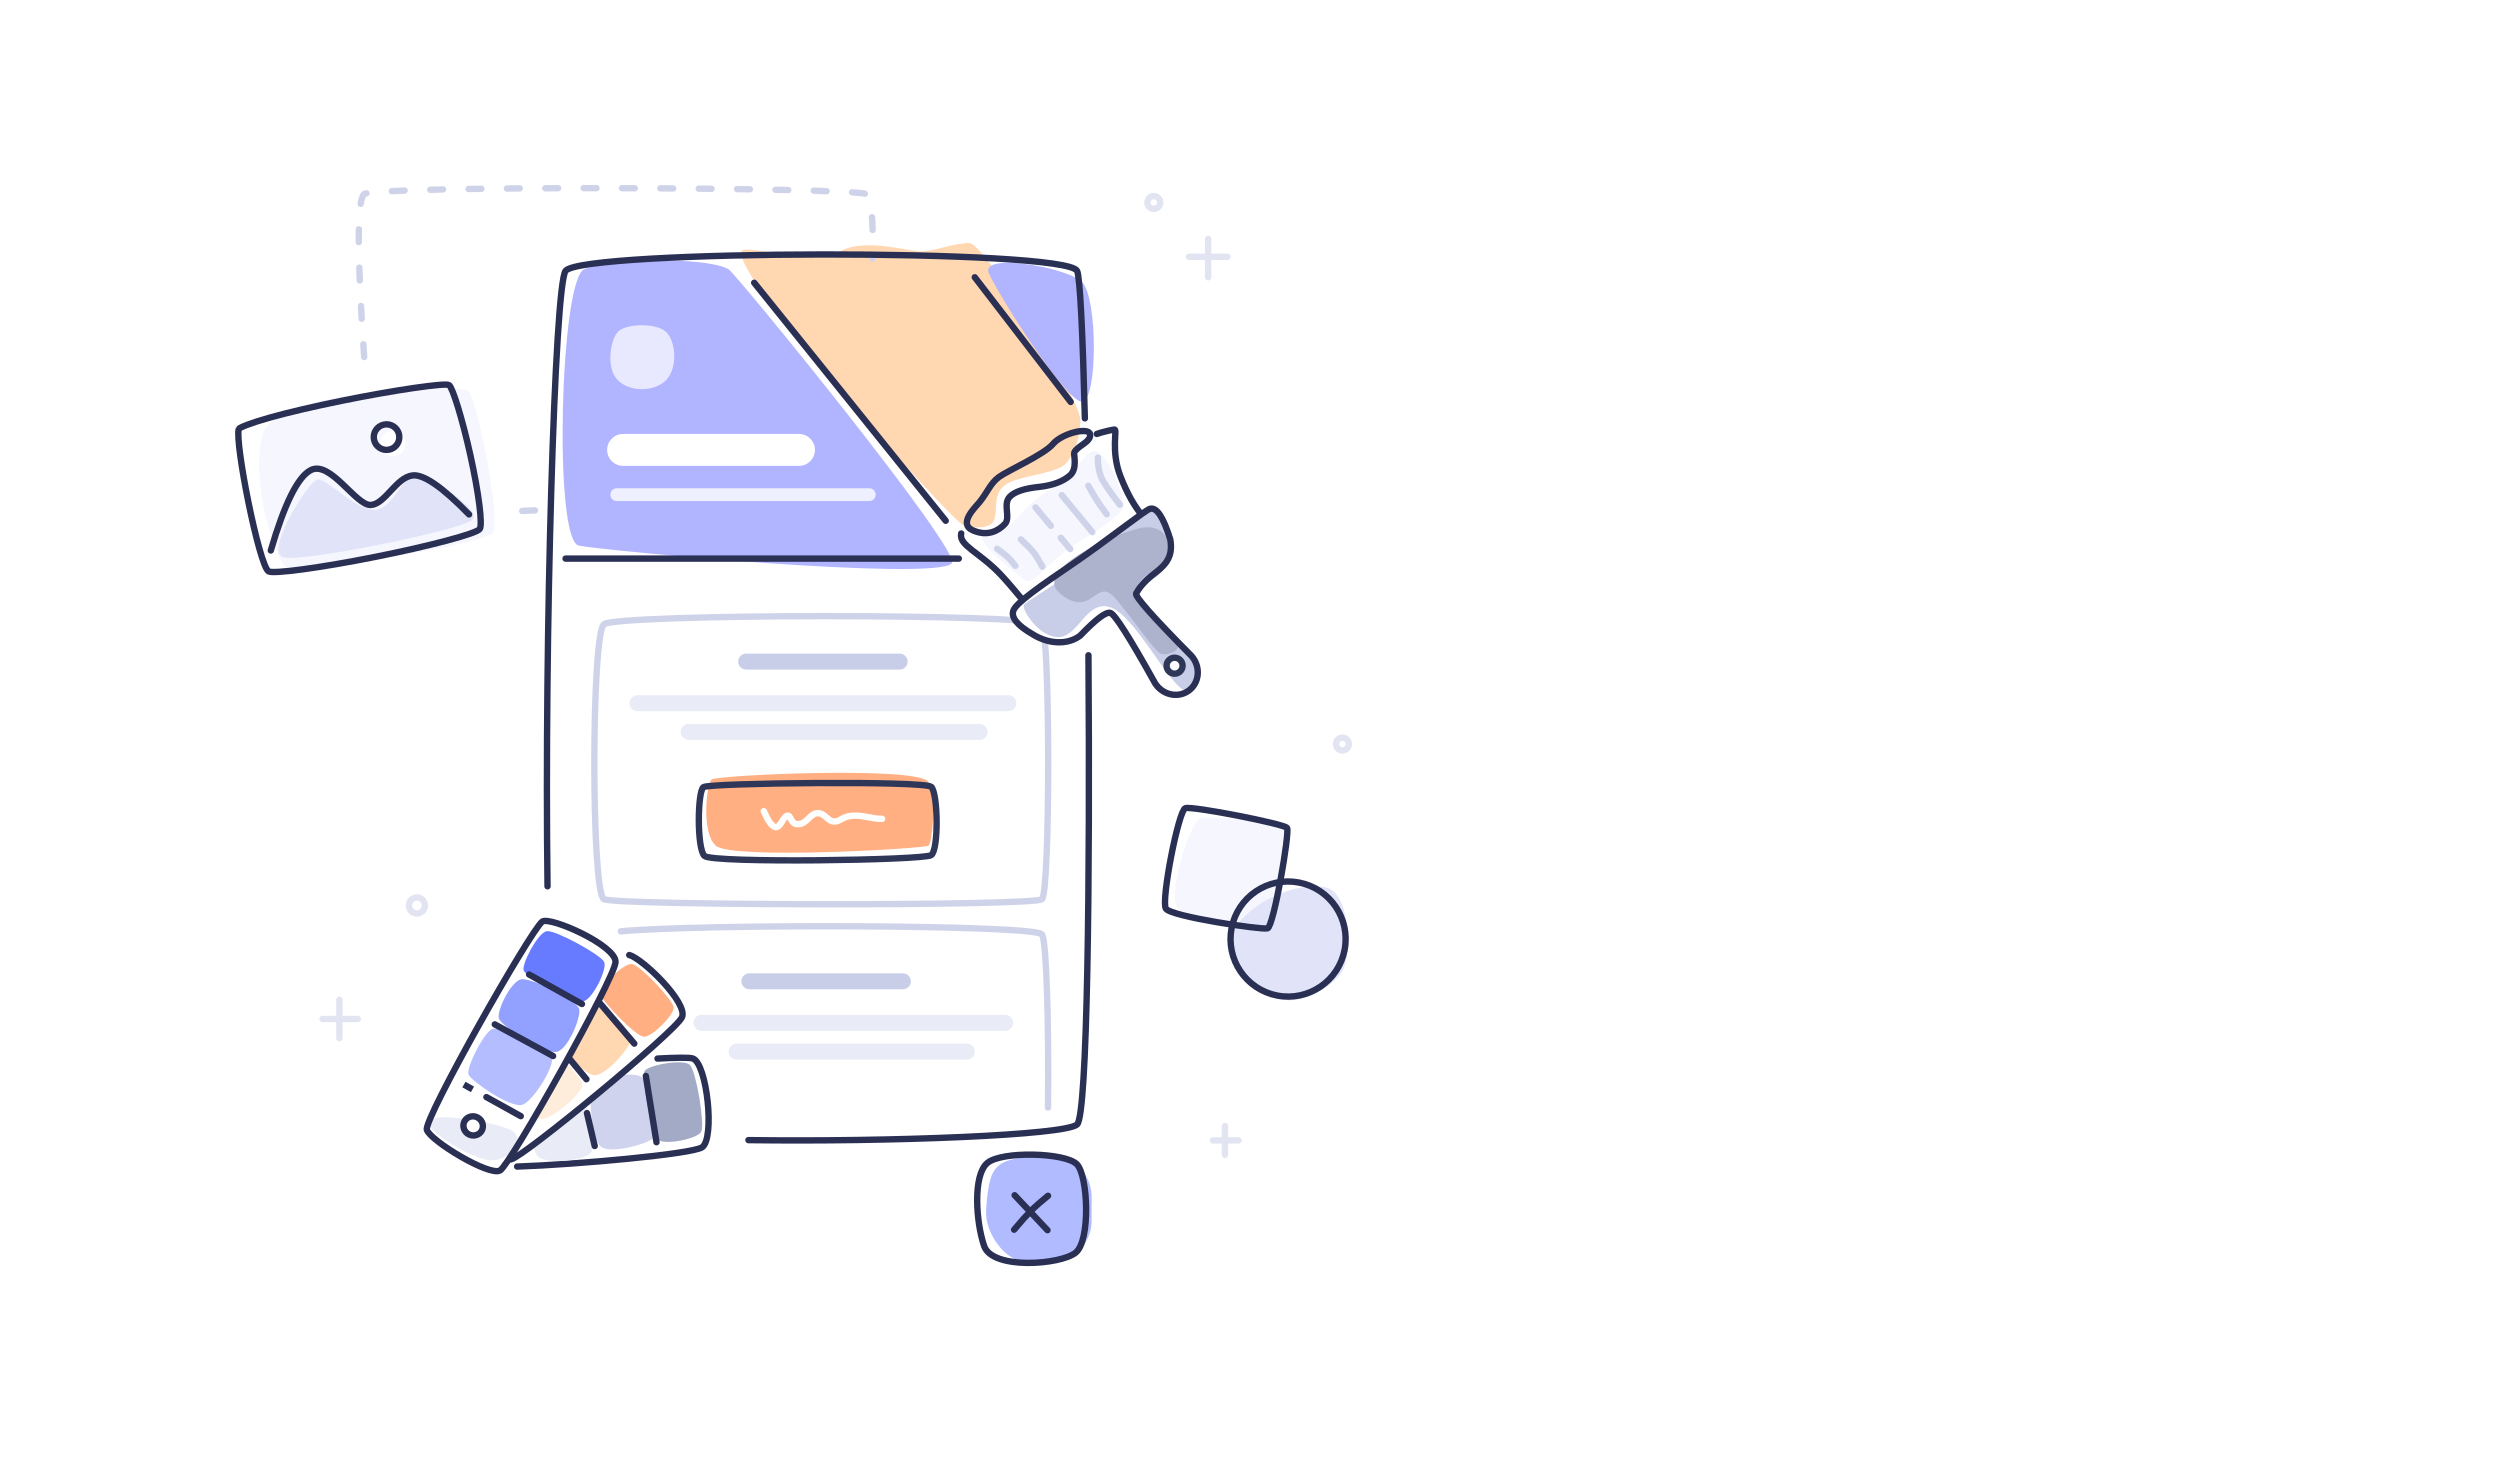 <svg width="1216" height="721" viewBox="0 0 1216 721" fill="none" xmlns="http://www.w3.org/2000/svg">
<rect x="0" y="0" width="1216" height="721" fill="#808080" stroke="none"/>
<g clip-path="url(#clip0_5_79)">
<rect width="1216" height="721" fill="white"/>
<path fill-rule="evenodd" clip-rule="evenodd" d="M360.62 122.313C356.558 134.691 459.894 250.082 468.15 255.215C469.801 256.242 477.437 257.575 481.634 255.215C486.837 252.29 481.529 241.651 488.586 236.153C495.324 230.904 514.439 230.871 519.03 224.827C525.142 216.782 525.445 207.435 525.445 204.171C525.445 193.815 479.018 118.207 471.464 118.207C463.909 118.207 454.03 122.313 448.078 122.313C442.127 122.313 420.028 115.488 408.684 122.313C395.657 130.15 362.009 118.081 360.62 122.313Z" fill="#FFD8B2"/>
<path fill-rule="evenodd" clip-rule="evenodd" d="M480.928 132.742C485.02 142.624 518.408 195.357 526.205 195.357C534.003 195.357 534.003 144.361 526.205 137.082C518.408 129.803 476.836 122.86 480.928 132.742Z" fill="#B1B4FF"/>
<path d="M177.13 173.654C173.634 123.789 173.634 97.382 177.13 94.435C182.375 90.014 417.502 91.108 421.334 94.435C423.888 96.653 424.902 107.106 424.375 125.792M260.214 248.248L248.754 248.716" stroke="#CFD3E9" stroke-width="3.11" stroke-linecap="round" stroke-dasharray="6.22 12.44"/>
<path fill-rule="evenodd" clip-rule="evenodd" d="M284.126 130.994C295.815 125.921 343.585 124.652 354.4 130.994C357.96 133.081 468.034 268.021 462.941 273.976C455.349 282.855 293.879 267.912 281.502 265.375C269.126 262.839 272.436 136.067 284.126 130.994Z" fill="#B1B4FF"/>
<path fill-rule="evenodd" clip-rule="evenodd" d="M486.196 566.574C489.843 563.789 497.947 562.282 510.51 562.054C521.603 561.852 530.76 570.679 530.961 581.769C530.963 581.891 530.965 582.013 530.965 582.134L530.965 593.782C530.965 604.874 521.97 613.866 510.875 613.866L499.667 613.866C488.572 613.866 479.03 599.219 479.639 588.925C480.508 574.25 482.399 569.475 486.196 566.574Z" fill="#B1BBFF"/>
<path fill-rule="evenodd" clip-rule="evenodd" d="M480.256 565.661C487.359 559.714 518.515 560.613 523.87 566.375C529.226 572.137 530.504 603.321 523.228 609.267C515.951 615.213 482.686 617.771 478.675 606.03C474.664 594.289 473.154 571.607 480.256 565.661Z" stroke="#2A2F54" stroke-width="3.11"/>
<path d="M509.494 598.364C505.96 594.602 503.298 591.768 501.509 589.864C499.721 587.96 497.059 585.127 493.524 581.364" stroke="#2A2F54" stroke-width="3.11" stroke-linecap="round" stroke-linejoin="round"/>
<path d="M509.76 581.622C506.208 584.515 503.444 586.95 501.469 588.925C499.494 590.9 496.759 593.963 493.267 598.115" stroke="#2A2F54" stroke-width="3.11" stroke-linecap="round" stroke-linejoin="round"/>
<path opacity="0.7" fill-rule="evenodd" clip-rule="evenodd" d="M300.481 161.441C304.162 157.375 319.049 156.846 323.955 161.441C328.861 166.035 329.725 179.071 323.955 184.911C318.184 190.75 306.321 190.75 300.481 184.911C294.64 179.071 296.799 165.507 300.481 161.441Z" fill="white"/>
<path d="M437.593 317.915H362.953C360.806 317.915 359.065 319.656 359.065 321.803C359.065 323.95 360.806 325.69 362.953 325.69H437.593C439.74 325.69 441.48 323.95 441.48 321.803C441.48 319.656 439.74 317.915 437.593 317.915Z" fill="#C8CDE8"/>
<path d="M439.148 473.415H364.508C362.361 473.415 360.62 475.156 360.62 477.303C360.62 479.45 362.361 481.19 364.508 481.19H439.148C441.295 481.19 443.035 479.45 443.035 477.303C443.035 475.156 441.295 473.415 439.148 473.415Z" fill="#C8CDE8"/>
<path d="M490.462 338.13H310.083C307.936 338.13 306.195 339.871 306.195 342.018C306.195 344.165 307.936 345.905 310.083 345.905H490.462C492.61 345.905 494.35 344.165 494.35 342.018C494.35 339.871 492.61 338.13 490.462 338.13Z" fill="#E9EBF7"/>
<path d="M488.908 493.63H341.183C339.036 493.63 337.295 495.371 337.295 497.518C337.295 499.665 339.036 501.405 341.183 501.405H488.908C491.055 501.405 492.795 499.665 492.795 497.518C492.795 495.371 491.055 493.63 488.908 493.63Z" fill="#E9EBF7"/>
<path d="M476.468 352.125H334.963C332.816 352.125 331.075 353.866 331.075 356.013C331.075 358.16 332.816 359.9 334.963 359.9H476.468C478.615 359.9 480.355 358.16 480.355 356.013C480.355 353.866 478.615 352.125 476.468 352.125Z" fill="#E9EBF7"/>
<path d="M470.248 507.625H358.288C356.141 507.625 354.4 509.366 354.4 511.513C354.4 513.66 356.141 515.4 358.288 515.4H470.248C472.395 515.4 474.135 513.66 474.135 511.513C474.135 509.366 472.395 507.625 470.248 507.625Z" fill="#E9EBF7"/>
<path d="M415.823 389.885H386.278C384.131 389.885 382.39 391.626 382.39 393.773C382.39 395.92 384.131 397.66 386.278 397.66H415.823C417.97 397.66 419.71 395.92 419.71 393.773C419.71 391.626 417.97 389.885 415.823 389.885Z" fill="white"/>
<path d="M366.84 137.535L459.996 253.302" stroke="#2A2F54" stroke-width="3.11" stroke-linecap="round"/>
<path d="M474.135 134.865L520.785 195.51" stroke="#2A2F54" stroke-width="3.11" stroke-linecap="round"/>
<path d="M266.313 431.091C264.734 310.578 269.778 138.608 275.095 131.755C283.186 121.326 518.313 120.87 523.895 131.755C525.332 134.557 526.66 162.858 527.677 203.491M529.424 318.73C530.228 426.778 528.989 542.321 523.895 546.94C518.114 552.183 433.246 555.463 364.044 554.552" stroke="#2A2F54" stroke-width="3.11" stroke-linecap="round"/>
<path fill-rule="evenodd" clip-rule="evenodd" d="M346.208 379.108C350.771 376.856 447.507 372.541 451.643 380.438C455.778 388.335 453.346 410.302 451.643 411.328C449.124 412.846 355.536 418.238 348.117 411.328C340.697 404.419 343.947 380.224 346.208 379.108Z" fill="#FFAF82"/>
<path fill-rule="evenodd" clip-rule="evenodd" d="M452.919 415.949C456.672 413.452 456.228 385.727 452.952 382.709C449.676 379.691 345.071 380.775 342.161 382.86C339.25 384.946 338.905 412.669 342.64 416.325C346.375 419.982 449.165 418.446 452.919 415.949Z" stroke="#2E3758" stroke-width="3.11"/>
<path d="M371.505 394.55C373.62 399.393 375.501 401.975 377.147 402.295C379.615 402.775 380.848 397.335 382.862 396.758C384.877 396.181 384.338 401.217 388.479 400.875C392.62 400.532 393.89 395.823 397.48 395.549C401.07 395.276 402.432 399.314 405.533 399.577C408.634 399.84 409.532 397.053 414.872 396.758C420.212 396.463 424.465 398.429 429.04 398.279" stroke="white" stroke-width="3.11" stroke-linecap="round"/>
<path fill-rule="evenodd" clip-rule="evenodd" d="M293.755 303.644C299.975 298.46 502.726 298.298 506.79 303.644C510.854 308.989 510.854 433.931 506.79 437.374C502.726 440.817 299.975 440.484 293.755 437.374C287.535 434.264 287.535 308.827 293.755 303.644Z" stroke="#CFD3E9" stroke-width="3.11" stroke-linecap="round"/>
<path d="M301.987 452.991C341.003 449.324 503.16 449.704 506.79 454.479C509.174 457.615 510.16 501.915 509.746 538.695M289.291 541.984C289.267 540.824 289.245 539.656 289.225 538.479C289.206 537.36 289.189 536.233 289.174 535.101" stroke="#CFD3E9" stroke-width="3.11" stroke-linecap="round"/>
<path d="M388.61 211.06H303.085C298.791 211.06 295.31 214.541 295.31 218.835C295.31 223.129 298.791 226.61 303.085 226.61H388.61C392.904 226.61 396.385 223.129 396.385 218.835C396.385 214.541 392.904 211.06 388.61 211.06Z" fill="white"/>
<path opacity="0.8" d="M422.82 237.495H299.975C298.257 237.495 296.865 238.887 296.865 240.605C296.865 242.323 298.257 243.715 299.975 243.715H422.82C424.538 243.715 425.93 242.323 425.93 240.605C425.93 238.887 424.538 237.495 422.82 237.495Z" fill="white"/>
<path d="M275.096 271.705H466.361" stroke="#2A2F54" stroke-width="3.11" stroke-linecap="round"/>
<path fill-rule="evenodd" clip-rule="evenodd" d="M584.407 398.051C590.464 397.064 624.205 398.516 625.987 406.133C627.769 413.75 622.015 448.1 617.437 450.118C612.859 452.137 577.131 446.907 572.599 441.403C568.067 435.899 578.349 399.037 584.407 398.051Z" fill="#F5F6FE"/>
<path fill-rule="evenodd" clip-rule="evenodd" d="M600.619 451.358C611.771 435.315 635.305 428.449 645.776 431.936C656.248 435.424 657.239 461.036 653.899 470.213C650.558 479.389 632.368 488.97 623.478 486.009C614.588 483.048 589.468 467.401 600.619 451.358Z" fill="#E1E4F8"/>
<path fill-rule="evenodd" clip-rule="evenodd" d="M576.557 393.087C579.908 391.979 624.587 400.728 626.017 402.701C627.447 404.674 619.509 450.766 616.522 451.551C613.534 452.336 569.443 445.814 567.062 441.937C564.68 438.059 573.206 394.196 576.557 393.087Z" stroke="#2A2F54" stroke-width="3.11"/>
<path d="M621.184 484.226C636.359 487.175 651.051 477.265 654.001 462.091C656.95 446.916 647.04 432.224 631.866 429.274C616.691 426.325 601.999 436.235 599.049 451.409C596.1 466.584 606.01 481.276 621.184 484.226Z" stroke="#2A2F54" stroke-width="3.11"/>
<path fill-rule="evenodd" clip-rule="evenodd" d="M127.8 211.395C134.195 189.002 223.019 186.743 227.549 190.055C232.078 193.368 243.772 253.555 239.708 259.113C235.645 264.67 144.435 279.555 139.112 275.636C133.789 271.717 121.406 233.788 127.8 211.395Z" fill="#F5F6FE"/>
<path fill-rule="evenodd" clip-rule="evenodd" d="M137.876 271.103C128.244 268.671 149.996 234.177 154.345 233.252C158.695 232.328 172.846 248.251 182.334 247.956C191.821 247.662 195.829 229.529 203.464 231.727C211.099 233.925 234.935 247.983 229.626 252.912C224.317 257.842 147.508 273.536 137.876 271.103Z" fill="#E1E4F8"/>
<path fill-rule="evenodd" clip-rule="evenodd" d="M116.126 208.682C114.193 215.617 126.013 274.765 130.58 277.895C132.65 279.314 155.806 276.201 182.493 270.876C209.341 265.519 231.861 259.512 233.349 257.314C234.817 255.147 232.852 239.769 228.798 221.436C224.931 203.948 220.183 188.501 218.422 187.302C216.711 186.138 192.257 189.639 166.13 194.958C152.876 197.656 140.572 200.517 131.486 203.05C122.317 205.606 116.317 207.998 116.126 208.682Z" stroke="#2A2F54" stroke-width="3.11"/>
<path d="M131.718 267.762C138.379 244.953 144.862 231.922 151.165 228.667C160.621 223.786 173.153 246.006 180.329 245.622C187.332 245.247 192.656 232.208 200.696 231.247C206.056 230.606 215.206 236.933 228.144 250.228" stroke="#2A2F54" stroke-width="3.11" stroke-linecap="round" stroke-linejoin="round"/>
<path d="M192.418 221.809C195.778 221.095 197.923 217.792 197.209 214.432C196.495 211.072 193.192 208.927 189.832 209.641C186.472 210.355 184.327 213.658 185.041 217.018C185.755 220.378 189.058 222.523 192.418 221.809Z" fill="white"/>
<path d="M189.308 218.699C192.668 217.985 194.813 214.682 194.099 211.322C193.385 207.962 190.082 205.817 186.722 206.531C183.362 207.245 181.217 210.548 181.931 213.908C182.645 217.268 185.948 219.413 189.308 218.699Z" stroke="#2A2F54" stroke-width="3.11"/>
<path fill-rule="evenodd" clip-rule="evenodd" d="M533.494 211.07C536.147 210.104 540.873 209.05 542.085 208.912C543.626 208.737 540.164 219.249 544.957 231.617C548.152 239.863 551.825 246.407 555.975 251.249L499.229 294.01C494.096 287.769 490.038 283.042 487.054 279.83C476.699 268.685 466.258 265.414 467.524 259.489C476.021 259.497 482.23 258.123 486.151 255.369C492.032 251.237 488.594 243.903 493.314 241.372C503.43 235.947 518.103 237.093 522.798 232.838C526.766 229.242 530.331 221.986 533.494 211.07Z" fill="white"/>
<path fill-rule="evenodd" clip-rule="evenodd" d="M481.813 257.961C470.225 259.119 484.665 271.654 498.19 281.962C502.26 285.064 507.594 275.854 519.584 266.98C525.649 262.492 546.599 251.696 546.433 245.506C546.267 239.316 539.547 222.609 533.762 219.891C527.977 217.173 525.934 228.985 510.414 238.338C495.7 247.203 494.371 256.952 484.32 258.814C483.768 258.917 482.416 257.901 481.813 257.961Z" fill="#F5F6FE"/>
<path d="M533.494 211.07C536.147 210.104 540.873 209.05 542.085 208.912C543.626 208.737 540.164 219.249 544.957 231.617C548.152 239.863 551.825 246.407 555.975 251.249L499.229 294.01C494.096 287.769 490.038 283.042 487.054 279.83C476.699 268.685 466.258 265.414 467.524 259.489" stroke="#2A2F54" stroke-width="3.11" stroke-linecap="round"/>
<path fill-rule="evenodd" clip-rule="evenodd" d="M552.616 288.671C551.895 290.049 560.861 300.166 579.515 319.02C583.81 323.867 583.6 331.129 579.046 335.24C578.816 335.448 578.576 335.646 578.328 335.833C573.43 339.524 566.299 338.321 562.4 333.147C562.203 332.885 562.016 332.616 561.84 332.339C549.474 310.138 542.221 298.731 540.081 298.117C537.94 297.504 533.039 301.197 525.379 309.196C518.922 314.062 509.605 313.064 502.408 308.587C494.774 304.199 491.621 300.293 492.948 296.866C494.402 293.111 506.275 284.851 522.351 273.915C537.813 263.396 556.949 248.192 559.33 247.49C562.568 246.536 565.87 251.518 569.235 262.436C570.514 269.925 567.859 274.117 562.045 278.498C556.232 282.878 553.698 286.604 552.616 288.671Z" fill="white"/>
<path fill-rule="evenodd" clip-rule="evenodd" d="M498.012 294.247C498.535 292.94 514.899 283.613 528.901 272.868C543.019 262.033 554.789 249.779 558.683 248.478C566.439 245.886 570.284 265.244 568.002 272.73C564.988 282.615 553.97 284.363 551.021 286.117C550.367 286.505 552.454 285.504 552.472 286.157C552.571 289.756 577.297 315.898 579.974 320.202C582.651 324.506 583.04 339.745 575.244 335.303C567.447 330.862 551.676 299.383 540.173 295.418C528.67 291.452 524.84 309.129 515.356 309.845C505.873 310.561 496.961 296.872 498.012 294.247Z" fill="#C8CDE8"/>
<path fill-rule="evenodd" clip-rule="evenodd" d="M556.55 256.531C547.229 257.313 500.279 276.836 515.975 289.043C531.67 301.25 533.025 279.782 542.665 291.22C552.306 302.659 561.181 316.143 564.325 317.809C567.47 319.476 574.737 316.269 572.662 313.025C568.007 305.748 552.317 293.994 552.414 289.043C552.624 278.307 565.817 277.698 567.824 270.128C569.831 262.558 565.871 255.75 556.55 256.531Z" fill="#ADB3CD"/>
<path fill-rule="evenodd" clip-rule="evenodd" d="M552.616 288.671C551.895 290.049 560.861 300.166 579.515 319.02C583.81 323.867 583.6 331.129 579.046 335.24C578.816 335.448 578.576 335.646 578.328 335.833C573.43 339.524 566.299 338.321 562.4 333.147C562.203 332.885 562.016 332.616 561.84 332.339C549.474 310.138 542.221 298.731 540.081 298.117C537.94 297.504 533.039 301.197 525.379 309.196C518.922 314.062 509.605 313.064 502.408 308.587C494.774 304.199 491.621 300.293 492.948 296.866C494.402 293.111 506.275 284.851 522.351 273.915C537.813 263.396 556.949 248.192 559.33 247.49C562.568 246.536 565.87 251.518 569.235 262.436C570.514 269.925 567.859 274.117 562.045 278.498C556.232 282.878 553.698 286.604 552.616 288.671Z" stroke="#2A2F54" stroke-width="3.11"/>
<path d="M573.662 326.902C575.377 325.61 575.719 323.173 574.427 321.458C573.135 319.743 570.698 319.401 568.983 320.693C567.268 321.985 566.926 324.422 568.218 326.137C569.51 327.852 571.947 328.194 573.662 326.902Z" fill="white" stroke="#2E3758" stroke-width="3.11"/>
<path fill-rule="evenodd" clip-rule="evenodd" d="M473.138 257.939C480.426 261.164 485.634 258.111 488.714 254.938C491.794 251.764 487.566 245.23 491.209 241.545C493.637 239.088 498.507 237.503 505.819 236.789C512.177 236.025 517.044 234.181 520.419 231.257C524.222 227.962 522.147 221.019 522.491 220.187C523.872 216.845 530.864 215.04 530.207 211.183C529.597 207.597 516.615 210.688 512.182 215.941C507.749 221.194 489.998 228.947 485.845 232.048C481.692 235.149 480.332 239.429 476.405 244.285C474.601 246.515 465.85 254.713 473.138 257.939Z" stroke="#2A2F54" stroke-width="3.11"/>
<path d="M561.215 101.601C562.933 101.601 564.325 100.209 564.325 98.491C564.325 96.773 562.933 95.381 561.215 95.381C559.497 95.381 558.105 96.773 558.105 98.491C558.105 100.209 559.497 101.601 561.215 101.601Z" stroke="#E2E4F1" stroke-width="3.11"/>
<path d="M202.788 444.31C204.935 444.31 206.675 442.57 206.675 440.423C206.675 438.276 204.935 436.535 202.788 436.535C200.641 436.535 198.9 438.276 198.9 440.423C198.9 442.57 200.641 444.31 202.788 444.31Z" stroke="#E2E4F1" stroke-width="3.11"/>
<path d="M652.96 365.005C654.678 365.005 656.07 363.613 656.07 361.895C656.07 360.177 654.678 358.785 652.96 358.785C651.242 358.785 649.85 360.177 649.85 361.895C649.85 363.613 651.242 365.005 652.96 365.005Z" stroke="#E2E4F1" stroke-width="3.11"/>
<path d="M587.65 116.205V134.865" stroke="#E2E4F1" stroke-width="3.11" stroke-linecap="round"/>
<path d="M578.32 124.902H596.98" stroke="#E2E4F1" stroke-width="3.11" stroke-linecap="round"/>
<path d="M165.079 486.295V504.955" stroke="#E2E4F1" stroke-width="3.11" stroke-linecap="round"/>
<path d="M156.915 495.625H174.02" stroke="#E2E4F1" stroke-width="3.11" stroke-linecap="round"/>
<path d="M595.814 547.718V561.713" stroke="#E2E4F1" stroke-width="3.11" stroke-linecap="round"/>
<path d="M589.983 554.691H602.423" stroke="#E2E4F1" stroke-width="3.11" stroke-linecap="round"/>
<path fill-rule="evenodd" clip-rule="evenodd" d="M319.811 514.891C328.957 514.388 335.51 514.308 337.019 514.857C343.895 517.36 347.785 553.675 341.541 558.02C336.747 561.356 279.951 566.47 251.53 567.423" fill="white"/>
<path d="M319.811 514.891C328.957 514.388 335.51 514.308 337.019 514.857C343.895 517.36 347.785 553.675 341.541 558.02C336.747 561.356 279.951 566.47 251.53 567.423" stroke="#2A2F54" stroke-width="3.11" stroke-linecap="round"/>
<path fill-rule="evenodd" clip-rule="evenodd" d="M312.081 523.88C307.938 520.777 290.673 524.351 288.25 527.453C285.828 530.556 287.668 555.198 292.766 558.119C297.863 561.04 314.495 556.669 317.799 553.546C321.103 550.423 316.223 526.982 312.081 523.88Z" fill="#CFD3ED"/>
<path fill-rule="evenodd" clip-rule="evenodd" d="M280.551 524.417C277.674 521.068 258.018 525.076 256.611 528.618C255.204 532.159 257.119 559.54 262.195 562.938C267.27 566.336 284.76 564.423 287.528 560.574C290.296 556.725 283.427 527.765 280.551 524.417Z" fill="#E9EBF7"/>
<path fill-rule="evenodd" clip-rule="evenodd" d="M335.605 518.04C332.523 514.784 314.992 518.119 313.462 521.016C311.932 523.913 316.621 551.632 320.045 554.379C323.47 557.125 339.456 553.98 341.146 550.326C342.836 546.673 338.687 521.296 335.605 518.04Z" fill="#A2AAC5"/>
<path d="M314.137 523.341L319.314 555.567" stroke="#2A2F54" stroke-width="3.11" stroke-linecap="round"/>
<path d="M285.501 541.412L289.271 557.42" stroke="#2A2F54" stroke-width="3.11" stroke-linecap="round"/>
<path fill-rule="evenodd" clip-rule="evenodd" d="M306.059 464.529C312.415 466.08 334.834 487.846 331.712 494.798C328.59 501.75 254.204 563.084 248.528 563.919" fill="white"/>
<path d="M306.059 464.529C312.415 466.08 334.834 487.846 331.712 494.798C328.59 501.75 254.204 563.084 248.528 563.919" stroke="#2A2F54" stroke-width="3.11" stroke-linecap="round"/>
<path fill-rule="evenodd" clip-rule="evenodd" d="M286.141 485.176C281.153 484.896 269.354 496.999 269.116 500.789C268.878 504.579 283.769 523.412 289.419 523.036C295.069 522.66 305.929 510.254 306.858 505.976C307.787 501.699 291.129 485.456 286.141 485.176Z" fill="#FFD8B2"/>
<path fill-rule="evenodd" clip-rule="evenodd" d="M261.514 506.418C257.688 505.724 243.482 519.974 243.91 523.293C244.339 526.613 258.058 544.842 263.695 544.294C269.332 543.746 282.706 532.235 283.248 527.908C283.79 523.581 265.34 507.113 261.514 506.418Z" fill="#FFEDDB"/>
<path fill-rule="evenodd" clip-rule="evenodd" d="M307.523 468.907C303.522 468.149 291.454 480.072 291.675 483.048C291.897 486.024 309.121 504.083 313.141 504.278C317.16 504.472 328.114 493.523 327.647 489.899C327.18 486.275 311.524 469.664 307.523 468.907Z" fill="#FFAF82"/>
<path d="M288.573 484.178L308.52 507.606" stroke="#2A2F54" stroke-width="3.11" stroke-linecap="round"/>
<path d="M270.905 507.649L285.237 524.926" stroke="#2A2F54" stroke-width="3.11" stroke-linecap="round"/>
<path fill-rule="evenodd" clip-rule="evenodd" d="M261.174 446.855C264.941 444.177 299.591 459.734 299.238 467.954C298.884 476.174 248.501 566.238 243.11 569.21C237.72 572.182 206.881 553.494 205.047 548.111C203.213 542.728 255.396 450.963 261.174 446.855Z" fill="white"/>
<path fill-rule="evenodd" clip-rule="evenodd" d="M208.889 544.958C212.376 540.826 243.246 546.083 249.475 550.265C255.703 554.447 247.364 565.541 237.654 564.271C227.944 563.002 205.402 549.091 208.889 544.958Z" fill="#E9EBF7"/>
<path fill-rule="evenodd" clip-rule="evenodd" d="M263.741 448.278C267.397 445.538 299.94 459.927 299.383 468.034C298.825 476.141 248.464 566.217 243.256 569.29C238.047 572.363 209.214 554.787 207.614 549.534C206.015 544.281 258.133 452.481 263.741 448.278Z" stroke="#2A2F54" stroke-width="3.11"/>
<path fill-rule="evenodd" clip-rule="evenodd" d="M253.479 476.353C248.465 477.328 241.455 491.776 242.66 495.44C243.865 499.105 265.667 513.31 271.082 511.546C276.498 509.783 282.469 495.28 281.759 490.98C281.049 486.68 258.492 475.378 253.479 476.353Z" fill="#92A1FF"/>
<path fill-rule="evenodd" clip-rule="evenodd" d="M239.938 500.369C235.915 500.91 226.422 519.616 227.921 522.772C229.42 525.928 248.939 539.606 254.357 537.251C259.776 534.895 269.33 519.174 268.468 514.706C267.606 510.238 243.962 499.828 239.938 500.369Z" fill="#B3BDFF"/>
<path fill-rule="evenodd" clip-rule="evenodd" d="M266.009 452.912C261.662 453.401 253.48 469.259 254.738 472.203C255.996 475.146 279.841 488.026 284.011 486.962C288.181 485.898 295.564 471.375 293.831 467.852C292.098 464.329 270.356 452.424 266.009 452.912Z" fill="#667BFF"/>
<path d="M257.357 473.995L283.062 488.342" stroke="#2A2F54" stroke-width="3.11" stroke-linecap="round"/>
<path d="M240.659 498.264L269.03 513.656" stroke="#2A2F54" stroke-width="3.11" stroke-linecap="round"/>
<path d="M236.593 533.632L253.307 542.897M225.641 527.543L229.819 529.859L225.641 527.543Z" stroke="#2A2F54" stroke-width="3.11" stroke-linecap="round"/>
<path d="M227.895 551.692C230.203 552.971 233.079 552.194 234.319 549.957C235.559 547.721 234.693 544.87 232.386 543.591C230.078 542.312 227.202 543.088 225.962 545.325C224.722 547.562 225.588 550.412 227.895 551.692Z" fill="white" stroke="#2A2F54" stroke-width="3.11"/>
<path d="M496.56 262.375C499.476 265.071 501.536 267.181 502.739 268.707C503.942 270.232 505.371 272.543 507.025 275.64" stroke="#CFD3E9" stroke-width="3.11" stroke-linecap="round" stroke-linejoin="round"/>
<path d="M515.975 261.575L520.553 267.066M503.68 246.825L511.12 255.75L503.68 246.825Z" stroke="#CFD3E9" stroke-width="3.11" stroke-linecap="round" stroke-linejoin="round"/>
<path d="M534.003 222.58C534.003 227.307 534.863 231.126 536.585 234.038C538.307 236.949 541.004 240.769 544.677 245.495" stroke="#CFD3E9" stroke-width="3.11" stroke-linecap="round" stroke-linejoin="round"/>
<path d="M529.351 236.251C531.194 239.527 532.687 242.051 533.831 243.822C534.975 245.594 536.468 247.698 538.311 250.133" stroke="#CFD3E9" stroke-width="3.11" stroke-linecap="round" stroke-linejoin="round"/>
<path d="M485.02 266.911C487.497 268.735 489.243 270.124 490.258 271.08C491.273 272.035 492.481 273.425 493.881 275.249" stroke="#CFD3E9" stroke-width="3.11" stroke-linecap="round"/>
<path d="M516.454 240.824L531.292 258.802" stroke="#CFD3E9" stroke-width="3.11" stroke-linecap="round"/>
</g>
<defs>
<clipPath id="clip0_5_79">
<rect width="1216" height="721" fill="white"/>
</clipPath>
</defs>
</svg>
